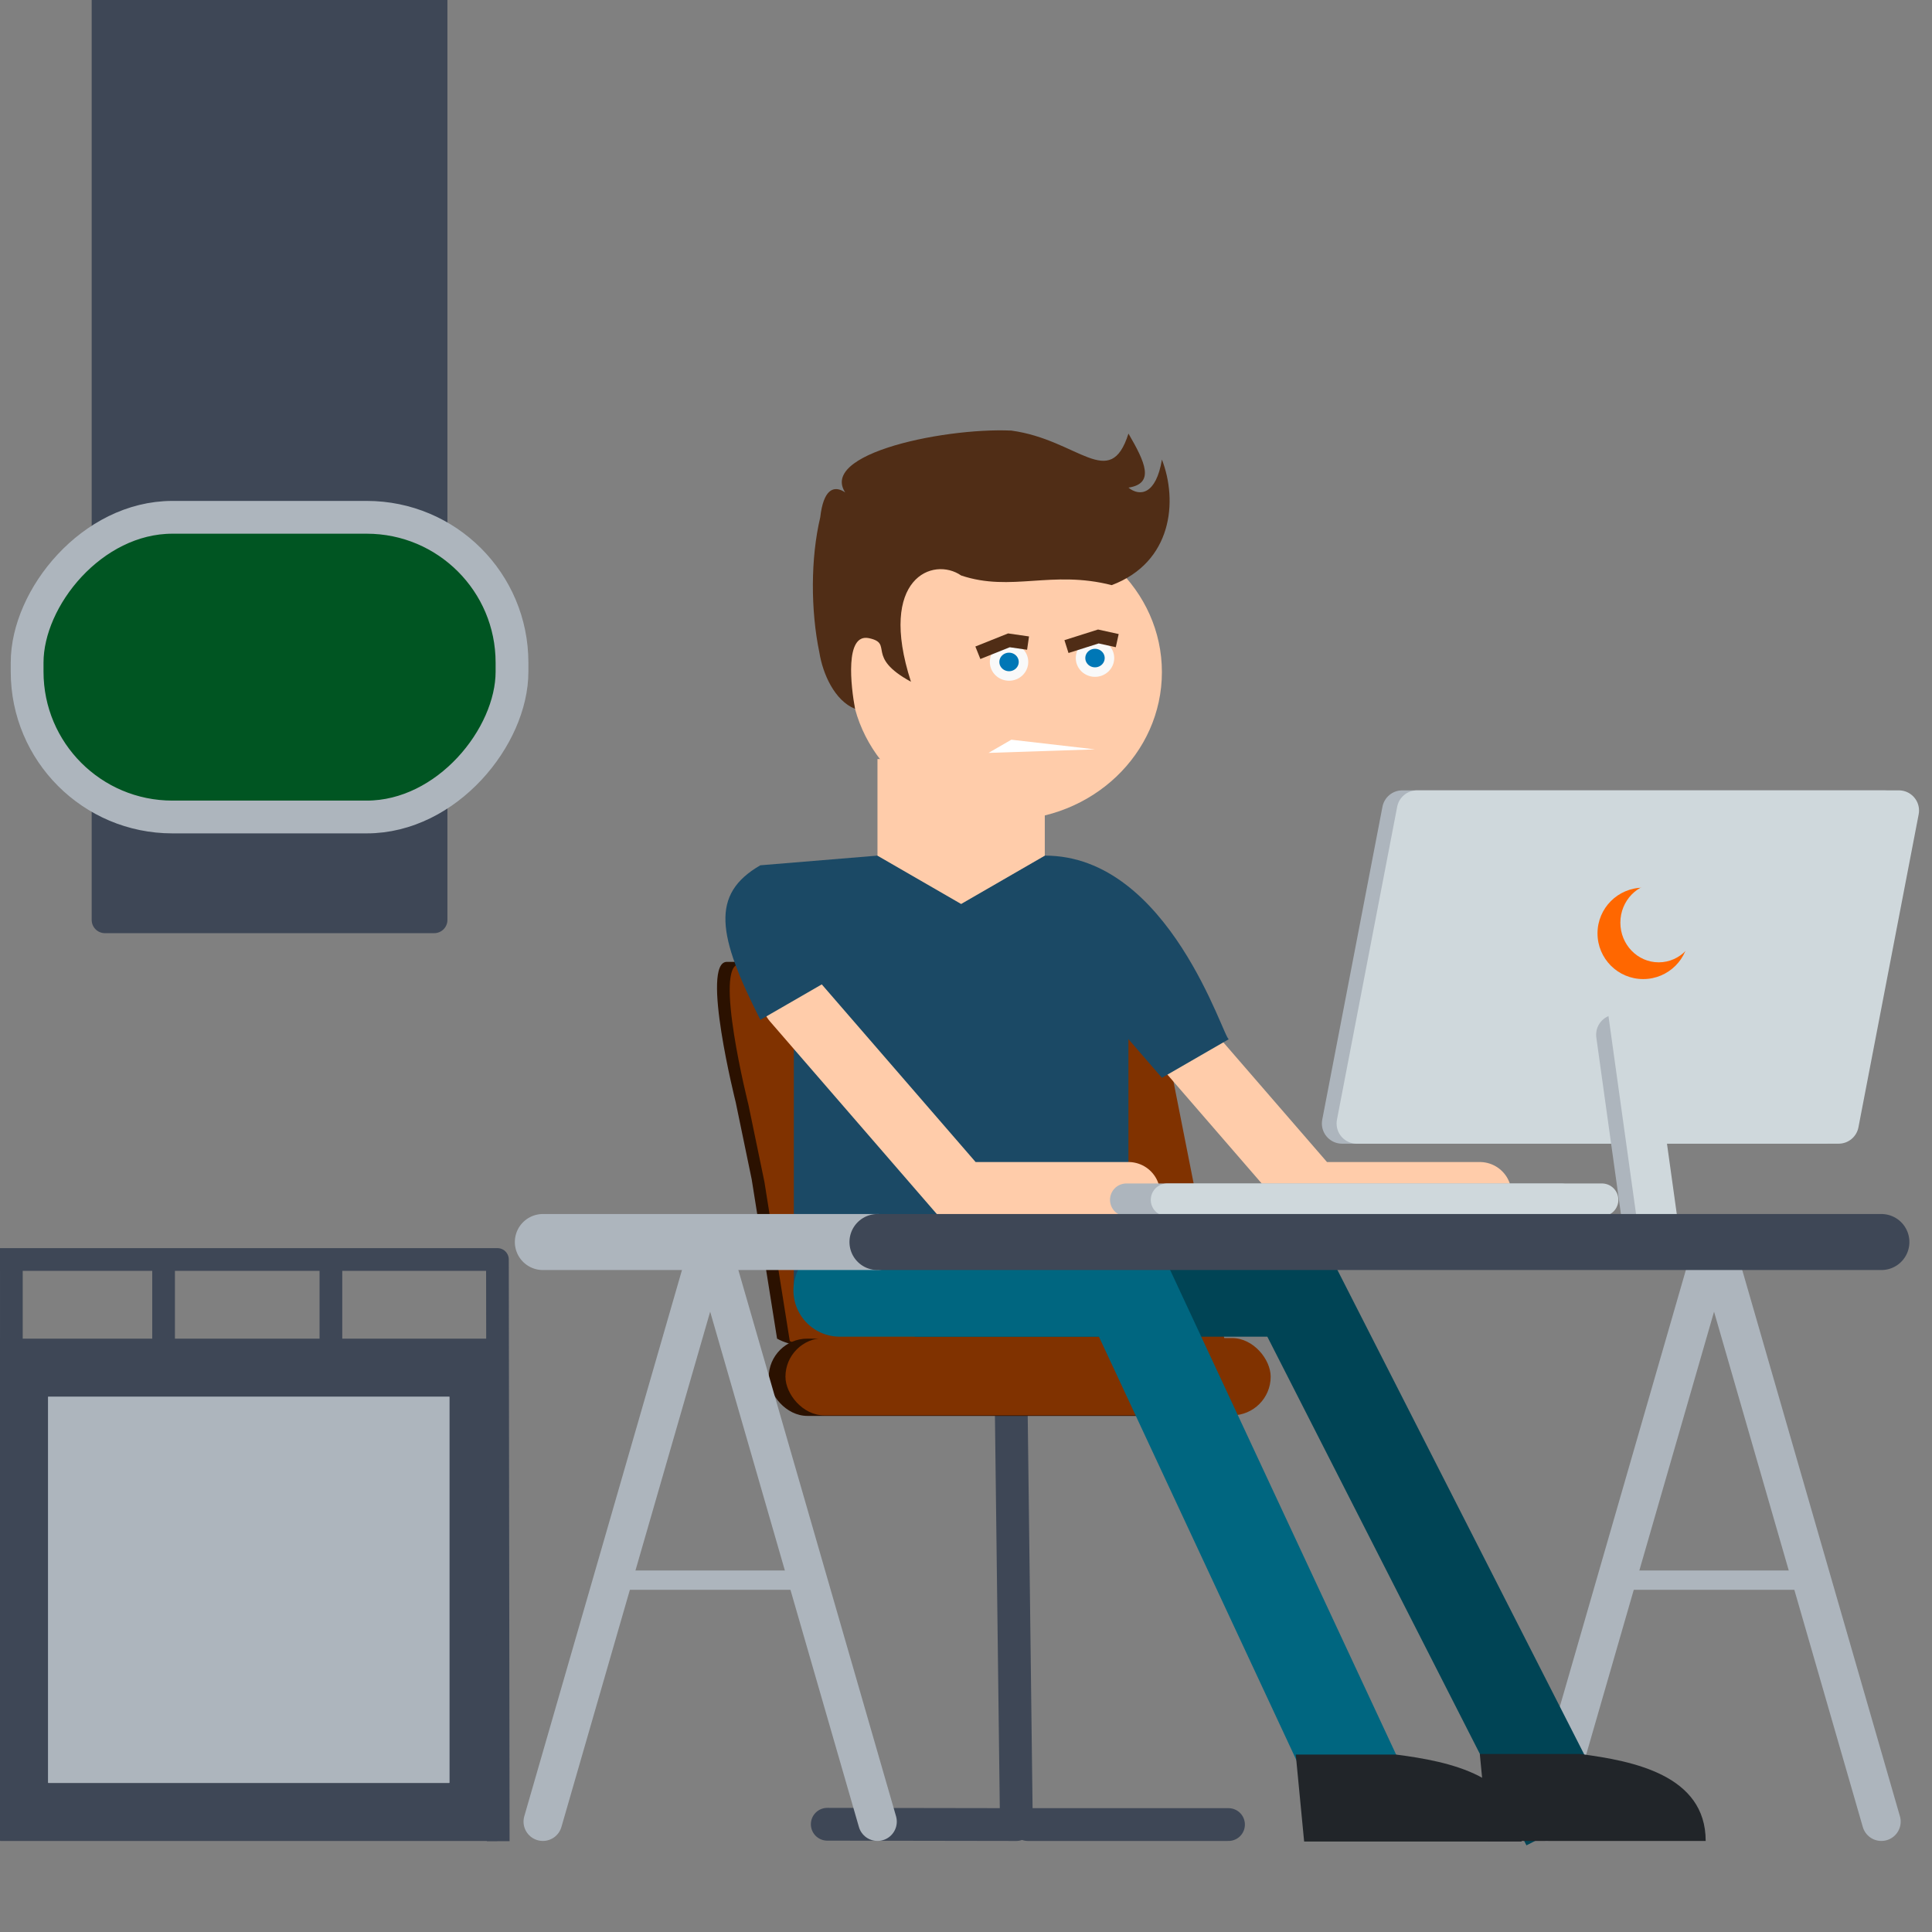 <?xml version="1.0" encoding="UTF-8" standalone="no"?>
<svg
   width="100mm"
   height="100mm"
   viewBox="0 0 100 100"
   version="1.1"
   id="animated-workplace"
   sodipodi:docname="Flowolf - Repetitiveness.svg"
   inkscape:version="1.4.2 (f4327f4, 2025-05-13)"
   xmlns:inkscape="http://www.inkscape.org/namespaces/inkscape"
   xmlns:sodipodi="http://sodipodi.sourceforge.net/DTD/sodipodi-0.dtd"
   xmlns="http://www.w3.org/2000/svg"
   xmlns:svg="http://www.w3.org/2000/svg">
  <rect x="0" y="0" width="100" height="100" fill="#808080" stroke="none"/>
  <sodipodi:namedview
     id="namedview29"
     pagecolor="#ffffff"
     bordercolor="#000000"
     borderopacity="0.25"
     inkscape:showpageshadow="2"
     inkscape:pageopacity="0.0"
     inkscape:pagecheckerboard="0"
     inkscape:deskcolor="#d1d1d1"
     inkscape:document-units="mm"
     inkscape:zoom="3.1353125"
     inkscape:cx="135.87162"
     inkscape:cy="175.58058"
     inkscape:window-width="2560"
     inkscape:window-height="1387"
     inkscape:window-x="2552"
     inkscape:window-y="-8"
     inkscape:window-maximized="1"
     inkscape:current-layer="man-container" />
  <defs
     id="defs1">
    <style
       id="style1"><![CDATA[
            /* --- Animatie Definities --- */

            /* Man Animatie */
            #man-head {
                animation: look-forward 4s infinite steps(1, end);
            }
            #man-head-turned {
                animation: look-left 4s infinite steps(1, end);
                opacity: 0;
            }
            
            .eye {
                animation: blink 4s infinite step-end;
                transform-origin: center;
            }

            #left-arm {
                animation: typing-left 0.3s infinite alternate ease-in-out;
                transform-origin: 461.1px 100.3px; /* Draaipunt vanuit de schouder */
            }
            #right-arm {
                animation: typing-right 0.2s infinite alternate ease-in-out;
                animation-delay: 0.2s; /* Kleine vertraging voor de rechterarm */
                transform-origin: 479.3px 100.3px; /* Draaipunt vanuit de schouder */
            }

            @keyframes blink {
                0%, 95% { transform: scaleY(1); }
                97.5%, 100% { transform: scaleY(0.1); }
            }

            @keyframes typing-left {
                from { transform: rotate(0deg); }
                to { transform: rotate(2deg); }
            }
            @keyframes typing-right {
                from { transform: rotate(0deg); }
                to { transform: rotate(-2deg); }
            }
            
            @keyframes look-forward {
                0% { opacity: 1; }
                25% { opacity: 0; }
                60% { opacity: 1; }
            }

            @keyframes look-left {
                0% { opacity: 0; }
                25% { opacity: 1; }
                60% { opacity: 0; }
            }

            /* Terminal Animatie - volledig in CSS, geen JS nodig */
            .terminal-line { opacity: 0; }
            @keyframes terminal-appear {
                from { opacity: 0; }
                to   { opacity: 1; }
            }

            /* Lopende Band & Doos Animatie */
            #box {
                animation: box-journey 4s infinite linear;
                transform-origin: center;
                opacity: 0;
            }
            
            @keyframes box-journey {
                0% { 
                    transform: translate(0px, -15px);
                    opacity: 0;
                }
                8% {
                    transform: translate(0px, 8px);
                    opacity: 1;
                }
                16% {
                    transform: translate(0px, 8px);
                    opacity: 1;
                }
                80% {
                    transform: translate(-50px, 8px);
                    opacity: 1;
                }
                95%, 100% {
                    transform: translate(-55px, 10px);
                    opacity: 0;
                }
            }
        ]]></style>
  </defs>
  <!-- Alle <g> lagen van de SVG komen hier -->
  <g
     id="layer2"
     style="display:inline"
     transform="translate(-420.029,-48.509)">
    <path
       style="display:inline;fill:none;fill-opacity:1;stroke:#adb5bd;stroke-width:2;stroke-linecap:round;stroke-linejoin:bevel;stroke-dasharray:none;stroke-opacity:1;paint-order:stroke fill markers"
       d="m 500.088,142.796 8.66,-30 8.66,30"
       id="path16-2" />
    <path
       style="display:inline;fill:#2b1100;fill-opacity:1;stroke:none;stroke-width:1.697;stroke-linecap:round;stroke-linejoin:round;stroke-dasharray:none;stroke-opacity:1;paint-order:stroke fill markers"
       d="M 456.787,117.796 Z"
       id="path37" />
  </g>
  <g
     id="layer4"
     style="display:inline"
     transform="translate(-420.029,-48.509)">
    <path
       style="display:inline;fill:none;fill-opacity:1;stroke:#3e4756;stroke-width:1.697;stroke-linecap:round;stroke-linejoin:round;stroke-dasharray:none;stroke-opacity:1;paint-order:stroke fill markers"
       d="m 472.375,121.796 0.262,21.152 -9.789,-0.016"
       id="path39" />
    <path
       style="display:inline;fill:#2b1100;fill-opacity:1;stroke:none;stroke-width:1.697;stroke-linecap:round;stroke-linejoin:round;stroke-dasharray:none;stroke-opacity:1;paint-order:stroke fill markers"
       d="m 457.653,98.296 c 6.928,0 21.209,-0.245 21.209,-0.245 l 3.905,19.745 c -7.506,0.002 -19.919,1.5 -22.517,0 l -1.313,-8.242 -0.828,-3.995 c 0,0 -1.83,-7.264 -0.456,-7.264 z"
       id="path36" />
    <path
       style="display:inline;fill:#803200;fill-opacity:1;stroke:none;stroke-width:1.697;stroke-linecap:round;stroke-linejoin:round;stroke-dasharray:none;stroke-opacity:1;paint-order:stroke fill markers"
       d="m 458.31,98.417 c 6.928,0 21.209,-0.245 21.209,-0.245 l 3.905,19.745 c -7.506,0.002 -19.919,1.5 -22.517,0 l -1.313,-8.242 -0.828,-3.995 c 0,0 -1.83,-7.264 -0.456,-7.264 z"
       id="path36-3" />
    <rect
       style="display:inline;fill:#2b1100;fill-opacity:1;stroke:none;stroke-width:1.739;stroke-linecap:round;stroke-linejoin:round;stroke-dasharray:none;stroke-opacity:1;paint-order:stroke fill markers"
       id="rect38"
       width="25.115"
       height="4"
       x="459.818"
       y="117.796"
       ry="2" />
    <rect
       style="display:inline;fill:#803200;fill-opacity:1;stroke:none;stroke-width:1.739;stroke-linecap:round;stroke-linejoin:round;stroke-dasharray:none;stroke-opacity:1;paint-order:stroke fill markers"
       id="rect38-3"
       width="25.115"
       height="4"
       x="460.684"
       y="117.767"
       ry="2" />
    <path
       style="display:inline;fill:none;fill-opacity:1;stroke:#3e4756;stroke-width:1.697;stroke-linecap:round;stroke-linejoin:round;stroke-dasharray:none;stroke-opacity:1;paint-order:stroke fill markers"
       d="m 473.224,142.948 h 10.392"
       id="path40" />
  </g>
  <!-- De man -->
  <g
     id="man-container"
     transform="translate(-420.029,-48.509)">
    <g
       id="man-body">
      <path
         style="display:inline;fill:#1b4965;fill-opacity:1;stroke:#006680;stroke-width:4.381;stroke-linecap:square;stroke-linejoin:round;stroke-dasharray:none;stroke-opacity:0;paint-order:stroke fill markers"
         d="M 461.117,115.296 V 95.296 l 4.33,-2.5 4.33,2.5 4.33,-2.5 4.33,2.5 v 20 z"
         id="path34" />
      <path
         style="fill:none;stroke:#004455;stroke-width:4.8;stroke-linecap:square;stroke-linejoin:round;stroke-dasharray:none;stroke-opacity:1;paint-order:stroke fill markers"
         d="m 469.777,115.296 h 10.59 6.73 l 12.99,25.5"
         id="path1" />
      <path
         style="fill:none;stroke:#006680;stroke-width:4.8;stroke-linecap:round;stroke-linejoin:round;stroke-dasharray:none;stroke-opacity:1;paint-order:stroke fill markers"
         d="m 463.496,115.296 h 14.942 l 12.124,26"
         id="path1-8" />
      <path
         id="left-arm"
         style="fill:none;fill-opacity:1;stroke:#ffccaa;stroke-width:3.281;stroke-linecap:round;stroke-linejoin:round;stroke-dasharray:none;stroke-opacity:1;paint-order:stroke fill markers"
         d="m 461.117,100.296 8.66,10 h 8.66" />
      <path
         id="right-arm"
         style="fill:none;fill-opacity:1;stroke:#ffccaa;stroke-width:3.281;stroke-linecap:round;stroke-linejoin:round;stroke-dasharray:none;stroke-opacity:1;paint-order:stroke fill markers"
         d="m 479.304,100.296 8.66,10 h 8.66" />
      <path
         style="fill:#1b4965;fill-opacity:1;stroke:none;stroke-width:2.7;stroke-linecap:round;stroke-linejoin:round;stroke-dasharray:none;stroke-opacity:1;paint-order:stroke fill markers"
         d="m 462.849,99.296 -3.464,2 c -2.218,-4.375 -2.598,-6.5 0,-8 l 6.062,-0.5 z"
         id="path36-7" />
      <path
         style="fill:#1b4965;fill-opacity:1;stroke:none;stroke-width:2.7;stroke-linecap:round;stroke-linejoin:round;stroke-dasharray:none;stroke-opacity:1;paint-order:stroke fill markers"
         d="m 476.706,100.296 3.464,4 3.464,-2 c -0.247,0.075 -3.06,-9.515 -9.526,-9.5 z"
         id="path36-7-3" />
      <path
         style="fill:#ffccaa;fill-opacity:1;stroke:none;stroke-width:2.216;stroke-linecap:round;stroke-linejoin:round;stroke-dasharray:none;stroke-opacity:1;paint-order:stroke fill markers"
         d="m 465.447,92.796 v -5 h 8.66 v 5 l -4.33,2.5 z"
         id="path42" />
    </g>
    <!-- Hoofd Standaard Positie -->
    <g
       id="man-head">
      <ellipse
         style="fill:#ffccaa;fill-opacity:1;stroke:none;stroke-width:1.822"
         id="path41"
         ry="7.659"
         rx="8.068"
         cy="83.296"
         cx="472.101" />
      <path
         style="fill:#502d16;fill-opacity:1;stroke:none;stroke-width:1.697"
         d="m 480.17,72.296 c 0.83,2.146 0.541,5.312 -2.598,6.5 -3.11,-0.796 -5.196,0.37 -7.794,-0.5 -1.439,-0.995 -4.339,0.123 -2.598,5.5 -2.396,-1.306 -0.866,-1.976 -2.173,-2.255 -1.267,-0.269 -0.933,2.52 -0.72,3.659 -1.062,-0.428 -1.669,-1.811 -1.847,-2.915 -0.456,-2.188 -0.456,-4.895 0.044,-6.995 0.336,-2.935 2.096,-0.474 1.6,-0.936 -2.394,-2.23 4.684,-3.723 8.292,-3.558 3.464,0.47 5.102,3.175 6.062,0.155 0.866,1.487 1.375,2.583 0,2.798 0.58,0.471 1.429,0.374 1.732,-1.453 z"
         id="path43" />
      <path
         style="fill:#ffffff;fill-opacity:1;stroke:none;stroke-width:0.697"
         d="m 476.706,87.296 -4.33,-0.5 -1.182,0.683 z"
         id="path48" />
      <ellipse
         class="eye"
         style="fill:#0077b6;fill-opacity:1;stroke:#f9f9f9;stroke-width:0.493"
         id="path50"
         cx="472.257"
         cy="82.771"
         rx="0.748"
         ry="0.726" />
      <ellipse
         class="eye"
         style="display:inline;fill:#0077b6;fill-opacity:1;stroke:#f9f9f9;stroke-width:0.493"
         id="path50-3"
         cx="476.706"
         cy="82.57"
         rx="0.748"
         ry="0.726" />
      <path
         style="display:inline;fill:none;fill-opacity:1;stroke:#502d16;stroke-width:0.697"
         d="m 475.229,81.976 v 0 l 1.651,-0.523 0.977,0.215"
         id="path49-4" />
      <path
         style="display:inline;fill:none;fill-opacity:1;stroke:#502d16;stroke-width:0.697"
         d="m 470.643,82.296 v 0 l 1.608,-0.643 0.99,0.143"
         id="path49" />
    </g>
    <!-- Hoofd Gedraaide Positie (ogen en wenkbrauwen verplaatst) -->
    <g
       id="man-head-turned"
       style="opacity:0">
      <g
         transform="translate(-4, 0)"
         id="g5">
        <ellipse
           style="display:inline;fill:#ffccaa;fill-opacity:1;stroke:none;stroke-width:1.822"
           ry="7.659"
           rx="8.068"
           cy="83.296"
           cx="472.101"
           id="ellipse1" />
        <g
           transform="scale(-1, 1) translate(-944, 0)"
           id="g2">
          <path
             style="fill:#502d16;fill-opacity:1;stroke:none;stroke-width:1.697"
             d="m 480.17,72.296 c 0.83,2.146 0.541,5.312 -2.598,6.5 -3.11,-0.796 -5.196,0.37 -7.794,-0.5 -1.439,-0.995 -4.339,0.123 -2.598,5.5 -2.396,-1.306 -0.866,-1.976 -2.173,-2.255 -1.267,-0.269 -0.933,2.52 -0.72,3.659 -1.062,-0.428 -1.669,-1.811 -1.847,-2.915 -0.456,-2.188 -0.456,-4.895 0.044,-6.995 0.336,-2.935 2.096,-0.474 1.6,-0.936 -2.394,-2.23 4.684,-3.723 8.292,-3.558 3.464,0.47 5.102,3.175 6.062,0.155 0.866,1.487 1.375,2.583 0,2.798 0.58,0.471 1.429,0.374 1.732,-1.453 z"
             id="path2" />
        </g>
        <path
           style="fill:#ffffff;fill-opacity:1;stroke:none;stroke-width:0.697"
           d="m 476.706,87.296 -4.33,-0.5 -1.182,0.683 z"
           id="path3" />
        <ellipse
           class="eye"
           style="fill:#0077b6;fill-opacity:1;stroke:#f9f9f9;stroke-width:0.493"
           cx="468.257"
           cy="81.771"
           rx="0.748"
           ry="0.726"
           id="ellipse3" />
        <ellipse
           class="eye"
           style="display:inline;fill:#0077b6;fill-opacity:1;stroke:#f9f9f9;stroke-width:0.493"
           cx="472.706"
           cy="81.57"
           rx="0.748"
           ry="0.726"
           id="ellipse4" />
        <path
           style="display:inline;fill:none;fill-opacity:1;stroke:#502d16;stroke-width:0.697"
           d="m 474.37,80.938 v 0 l -1.616,-0.622 -0.988,0.156"
           id="path4"
           inkscape:transform-center-x="0.019497515"
           inkscape:transform-center-y="0.12015481" />
        <path
           style="display:inline;fill:none;fill-opacity:1;stroke:#502d16;stroke-width:0.697"
           d="m 469.914,81.161 c 0,0 -1.611,-0.637 -1.611,-0.637 l -0.989,0.147"
           id="path5" />
      </g>
    </g>
  </g>
  <g
     id="layer3"
     style="display:inline"
     transform="translate(-420.029,-48.509)">
    <path
       style="fill:#212529;fill-opacity:1;stroke:none;stroke-width:0.61;stroke-linecap:round;stroke-linejoin:round;stroke-dasharray:none;stroke-opacity:1;paint-order:stroke fill markers"
       d="m 487.098,139.326 h 5.196 c 2.759,0.357 6.495,1.101 6.495,4.5 h -11.258 z"
       id="path47" />
    <path
       style="display:inline;fill:#212529;fill-opacity:1;stroke:none;stroke-width:0.61;stroke-linecap:round;stroke-linejoin:round;stroke-dasharray:none;stroke-opacity:1;paint-order:stroke fill markers"
       d="m 496.624,139.296 h 5.196 c 2.759,0.357 6.495,1.101 6.495,4.5 h -11.258 z"
       id="path47-2" />
    <path
       style="fill:#502d16;fill-opacity:1;stroke:none;stroke-width:1.697;stroke-linecap:round;stroke-linejoin:round;stroke-dasharray:none;stroke-opacity:1;paint-order:stroke fill markers"
       d="M 463.715,73.796 Z"
       id="path44" />
  </g>
  <g
     id="layer6"
     style="display:inline"
     transform="matrix(0.72,0,0,0.72,-275.303,-20.858)">
    <path
       style="fill:none;fill-opacity:1;stroke:#adb5bd;stroke-width:2.9;stroke-linecap:round;stroke-linejoin:round;stroke-dasharray:none;stroke-opacity:1;paint-order:stroke fill markers"
       d="m 483.173,87.237 h 34.641 l -4.33,22.5 h -34.641 z"
       id="path18" />
    <path
       style="fill:#cfd8dc;fill-opacity:1;stroke:#cfd8dc;stroke-width:2.9;stroke-linecap:round;stroke-linejoin:round;stroke-dasharray:none;stroke-opacity:1;paint-order:stroke fill markers"
       d="m 484.231,87.237 h 34.641 l -4.33,22.5 h -34.641 z"
       id="path18-0" />
    <path
       style="mix-blend-mode:normal;fill:none;fill-opacity:1;stroke:#adb5bd;stroke-width:2.9;stroke-linecap:round;stroke-linejoin:bevel;stroke-dasharray:none;stroke-opacity:1;paint-order:stroke fill markers"
       d="m 498.559,103.353 1.934,13.883"
       id="path19" />
    <path
       style="mix-blend-mode:normal;fill:none;fill-opacity:1;stroke:#cfd8dc;stroke-width:2.9;stroke-linecap:square;stroke-linejoin:bevel;stroke-dasharray:none;stroke-opacity:1;paint-order:stroke fill markers"
       d="m 499.506,102.345 1.934,13.883"
       id="path19-8" />
    <circle
       style="fill:#ff6700;fill-opacity:1;stroke:none;stroke-width:1.1;stroke-linecap:round;stroke-linejoin:round;stroke-dasharray:none;stroke-opacity:1;paint-order:stroke fill markers"
       id="path20"
       cx="500.493"
       cy="96.069"
       r="3.285" />
    <ellipse
       style="fill:#cfd8dc;fill-opacity:1;stroke:none;stroke-width:1.1;stroke-linecap:round;stroke-linejoin:round;stroke-dasharray:none;stroke-opacity:1;paint-order:stroke fill markers"
       id="path24"
       cx="501.607"
       cy="95.298"
       rx="2.756"
       ry="2.852" />
    <path
       style="display:inline;mix-blend-mode:normal;fill:none;fill-opacity:1;stroke:#adb5bd;stroke-width:2.356;stroke-linecap:round;stroke-linejoin:bevel;stroke-dasharray:none;stroke-opacity:1;paint-order:stroke fill markers"
       d="M 494.598,115.225 H 463.34"
       id="path19-8-8" />
    <path
       style="display:inline;mix-blend-mode:normal;fill:none;fill-opacity:1;stroke:#cfd8dc;stroke-width:2.356;stroke-linecap:round;stroke-linejoin:bevel;stroke-dasharray:none;stroke-opacity:1;paint-order:stroke fill markers"
       d="M 497.529,115.225 H 466.271"
       id="path19-8-8-8" />
  </g>
  <g
     id="layer1"
     style="display:inline"
     transform="translate(-420.029,-48.509)">
    <path
       style="fill:none;fill-opacity:1;stroke:#adb5bd;stroke-width:1;stroke-linecap:square;stroke-linejoin:bevel;stroke-dasharray:none;stroke-opacity:1;paint-order:stroke fill markers"
       d="m 504.418,130.296 h 8.66"
       id="path17-2" />
    <path
       style="fill:#ffffff;fill-opacity:1;stroke:#adb5bd;stroke-width:2.9;stroke-linecap:round;stroke-dasharray:none;stroke-opacity:1;paint-order:stroke fill markers"
       d="M 441.466,158.084 H 424.145"
       id="path6"
       transform="translate(23.982,-45.288)" />
    <path
       style="fill:#ffffff;fill-opacity:1;stroke:#3e4756;stroke-width:2.9;stroke-linecap:round;stroke-dasharray:none;stroke-opacity:1;paint-order:stroke fill markers"
       d="M 517.409,112.796 H 465.447"
       id="path7" />
    <path
       style="fill:none;fill-opacity:1;stroke:#adb5bd;stroke-width:2;stroke-linecap:round;stroke-linejoin:bevel;stroke-dasharray:none;stroke-opacity:1;paint-order:stroke fill markers"
       d="m 448.127,142.796 8.66,-30 8.66,30"
       id="path16" />
    <path
       style="fill:none;fill-opacity:1;stroke:#adb5bd;stroke-width:1;stroke-linecap:square;stroke-linejoin:bevel;stroke-dasharray:none;stroke-opacity:1;paint-order:stroke fill markers"
       d="m 452.457,130.296 h 8.66"
       id="path17" />
  </g>
  <!-- De doos -->
  <g
     id="box">
    <g
       transform="translate(-420.029,-48.509)"
       id="g7">
      <rect
         style="fill:#a97835;fill-opacity:1;stroke:none;stroke-width:1.175;stroke-linecap:square;stroke-linejoin:round;stroke-dasharray:none;stroke-opacity:1;paint-order:fill markers stroke"
         id="rect69"
         width="12.99"
         height="12.99"
         x="427.472"
         y="98.945"
         ry="0.02" />
      <path
         style="fill:none;fill-opacity:1;stroke:#2b1100;stroke-width:0.475;stroke-linecap:round;stroke-linejoin:round;stroke-dasharray:none;stroke-opacity:1;paint-order:fill markers stroke"
         d="m 428.923,100.696 h 3.746"
         id="path69" />
      <path
         style="fill:none;fill-opacity:1;stroke:#2b1100;stroke-width:0.475;stroke-linecap:round;stroke-linejoin:round;stroke-dasharray:none;stroke-opacity:1;paint-order:fill markers stroke"
         d="m 428.923,101.367 h 3.746"
         id="path69-9" />
      <path
         style="fill:none;fill-opacity:1;stroke:#2b1100;stroke-width:0.475;stroke-linecap:round;stroke-linejoin:round;stroke-dasharray:none;stroke-opacity:1;paint-order:fill markers stroke"
         d="m 428.932,102.02 h 3.746"
         id="path69-8" />
      <rect
         style="fill:none;fill-opacity:1;stroke:#2b1100;stroke-width:0.475;stroke-linecap:round;stroke-linejoin:round;stroke-dasharray:none;stroke-opacity:1;paint-order:fill markers stroke"
         id="rect70"
         width="1.96"
         height="1.327"
         x="433.772"
         y="100.682"
         ry="0.02" />
    </g>
  </g>
  <!-- De koker/machine -->
  <g
     id="chute-machine"
     transform="translate(-420.029,-48.509)">
    <rect
       style="display:inline;fill:#3e4756;fill-opacity:1;stroke:none;stroke-width:0.289;stroke-linecap:round;stroke-linejoin:round;stroke-dasharray:none;stroke-opacity:1;paint-order:fill markers stroke"
       id="rect50"
       width="25.753"
       height="26"
       x="420.029"
       y="117.796"
       ry="0.02" />
    <path
       style="fill:none;fill-opacity:1;stroke:#3e4756;stroke-width:1.175;stroke-linecap:square;stroke-linejoin:round;stroke-dasharray:none;stroke-opacity:1;paint-order:fill markers stroke"
       d="m 420.61,113.699 h 25.166 l 0.041,29.521"
       id="path51" />
    <rect
       style="fill:#3e4756;fill-opacity:1;stroke:#3e4756;stroke-width:1.369;stroke-linecap:round;stroke-linejoin:round;stroke-dasharray:none;stroke-opacity:1;paint-order:fill markers stroke"
       id="rect51"
       width="17.044"
       height="47.838"
       x="425.459"
       y="48.287"
       ry="0" />
    <path
       style="fill:#3e4756;fill-opacity:1;stroke:#3e4756;stroke-width:1.175;stroke-linecap:square;stroke-linejoin:round;stroke-dasharray:none;stroke-opacity:1;paint-order:fill markers stroke"
       d="M 428.69,103.509 V 99.509"
       id="path60"
       transform="translate(8.467,14.288)" />
    <path
       style="fill:#3e4756;fill-opacity:1;stroke:#3e4756;stroke-width:1.175;stroke-linecap:square;stroke-linejoin:round;stroke-dasharray:none;stroke-opacity:1;paint-order:fill markers stroke"
       d="M 420.029,103.509 V 99.509"
       id="path61"
       transform="translate(8.467,14.288)" />
    <path
       style="fill:#3e4756;fill-opacity:1;stroke:#3e4756;stroke-width:1.175;stroke-linecap:square;stroke-linejoin:round;stroke-dasharray:none;stroke-opacity:1;paint-order:fill markers stroke"
       d="M 411.369,103.509 V 99.509"
       id="path62"
       transform="translate(9.248,14.413)" />
    <rect
       style="fill:#adb5bd;fill-opacity:1;stroke:none;stroke-width:1.175;stroke-linecap:square;stroke-linejoin:round;stroke-dasharray:none;stroke-opacity:1;paint-order:fill markers stroke"
       id="rect68-1"
       width="20.785"
       height="20"
       x="422.513"
       y="120.796"
       ry="0.02" />
    <!-- Terminal scherm -->
    <g
       id="terminal-screen">
      <rect
         style="display:inline;fill:#005522;fill-opacity:1;stroke:#adb5bd;stroke-width:1.697;stroke-linecap:round;stroke-linejoin:round;stroke-dasharray:none;stroke-opacity:1;paint-order:stroke fill markers"
         id="rect36"
         width="25.097"
         height="15.511"
         x="421.433"
         y="-90.796"
         ry="7.519"
         transform="scale(1,-1)" />
      <!-- De 16 terminal regels met oplopende delays, gesynchroniseerd met de 4s doos-animatie -->
      <path
         class="terminal-line"
         style="fill:#28a745;fill-opacity:0;stroke:#55d400;stroke-width:0.475;opacity:0"
         d="m 425.559,77.796 h 4.959"
         id="path8">
        <animate
           attributeName="opacity"
           dur="4s"
           repeatCount="indefinite"
           calcMode="discrete"
           keyTimes="0;0.05;1"
           values="0;1;0" />
      </path>
      <path
         class="terminal-line"
         style="fill:#28a745;fill-opacity:0;stroke:#55d400;stroke-width:0.475;opacity:0"
         d="m 425.559,78.808 h 8.423"
         id="path9">
        <animate
           attributeName="opacity"
           dur="4s"
           repeatCount="indefinite"
           calcMode="discrete"
           keyTimes="0;0.075;1"
           values="0;1;0" />
      </path>
      <path
         class="terminal-line"
         style="fill:#28a745;fill-opacity:0;stroke:#55d400;stroke-width:0.475;opacity:0"
         d="m 435.097,78.804 c 1.268,-0.004 0.16,-0.017 4.599,0"
         id="path10">
        <animate
           attributeName="opacity"
           dur="4s"
           repeatCount="indefinite"
           calcMode="discrete"
           keyTimes="0;0.1;1"
           values="0;1;0" />
      </path>
      <path
         class="terminal-line"
         style="fill:#28a745;fill-opacity:0;stroke:#55d400;stroke-width:0.475;opacity:0"
         d="m 440.391,78.796 h 2.251"
         id="path11">
        <animate
           attributeName="opacity"
           dur="4s"
           repeatCount="indefinite"
           calcMode="discrete"
           keyTimes="0;0.125;1"
           values="0;1;0" />
      </path>
      <path
         class="terminal-line"
         style="fill:#28a745;fill-opacity:0;stroke:#55d400;stroke-width:0.475;opacity:0"
         d="m 425.559,79.808 h 17.056"
         id="path12">
        <animate
           attributeName="opacity"
           dur="4s"
           repeatCount="indefinite"
           calcMode="discrete"
           keyTimes="0;0.15;1"
           values="0;1;0" />
      </path>
      <path
         class="terminal-line"
         style="fill:#28a745;fill-opacity:0;stroke:#55d400;stroke-width:0.475;opacity:0"
         d="m 425.559,80.808 h 17.056"
         id="path13">
        <animate
           attributeName="opacity"
           dur="4s"
           repeatCount="indefinite"
           calcMode="discrete"
           keyTimes="0;0.175;1"
           values="0;1;0" />
      </path>
      <path
         class="terminal-line"
         style="fill:#28a745;fill-opacity:0;stroke:#55d400;stroke-width:0.475;opacity:0"
         d="m 425.559,81.808 h 17.056"
         id="path14">
        <animate
           attributeName="opacity"
           dur="4s"
           repeatCount="indefinite"
           calcMode="discrete"
           keyTimes="0;0.2;1"
           values="0;1;0" />
      </path>
      <path
         class="terminal-line"
         style="fill:#28a745;fill-opacity:0;stroke:#55d400;stroke-width:0.475;opacity:0"
         d="m 425.559,82.8 h 17.056"
         id="path15">
        <animate
           attributeName="opacity"
           dur="4s"
           repeatCount="indefinite"
           calcMode="discrete"
           keyTimes="0;0.225;1"
           values="0;1;0" />
      </path>
      <path
         class="terminal-line"
         style="fill:#28a745;fill-opacity:0;stroke:#55d400;stroke-width:0.475;opacity:0"
         d="m 425.559,83.806 h 17.056"
         id="path21">
        <animate
           attributeName="opacity"
           dur="4s"
           repeatCount="indefinite"
           calcMode="discrete"
           keyTimes="0;0.25;1"
           values="0;1;0" />
      </path>
      <path
         class="terminal-line"
         style="fill:#28a745;fill-opacity:0;stroke:#55d400;stroke-width:0.475;opacity:0"
         d="m 425.559,84.797 h 4.093"
         id="path22">
        <animate
           attributeName="opacity"
           dur="4s"
           repeatCount="indefinite"
           calcMode="discrete"
           keyTimes="0;0.275;1"
           values="0;1;0" />
      </path>
      <path
         class="terminal-line"
         style="fill:#28a745;fill-opacity:0;stroke:#55d400;stroke-width:0.475;opacity:0"
         d="m 430.517,84.796 h 4.093"
         id="path23">
        <animate
           attributeName="opacity"
           dur="4s"
           repeatCount="indefinite"
           calcMode="discrete"
           keyTimes="0;0.3;1"
           values="0;1;0" />
      </path>
      <path
         class="terminal-line"
         style="fill:#28a745;fill-opacity:0;stroke:#55d400;stroke-width:0.475;opacity:0"
         d="m 435.713,84.796 h 6.928"
         id="path25">
        <animate
           attributeName="opacity"
           dur="4s"
           repeatCount="indefinite"
           calcMode="discrete"
           keyTimes="0;0.325;1"
           values="0;1;0" />
      </path>
      <path
         class="terminal-line"
         style="fill:#28a745;fill-opacity:0;stroke:#55d400;stroke-width:0.475;opacity:0"
         d="m 425.559,85.8 h 17.056"
         id="path26">
        <animate
           attributeName="opacity"
           dur="4s"
           repeatCount="indefinite"
           calcMode="discrete"
           keyTimes="0;0.35;1"
           values="0;1;0" />
      </path>
      <path
         class="terminal-line"
         style="fill:#28a745;fill-opacity:0;stroke:#55d400;stroke-width:0.475;opacity:0"
         d="m 425.559,87.034 h 4.093"
         id="path27">
        <animate
           attributeName="opacity"
           dur="4s"
           repeatCount="indefinite"
           calcMode="discrete"
           keyTimes="0;0.375;1"
           values="0;1;0" />
      </path>
      <path
         class="terminal-line"
         style="fill:#28a745;fill-opacity:0;stroke:#55d400;stroke-width:0.475;opacity:0"
         d="m 430.755,87.034 h 4.093"
         id="path28">
        <animate
           attributeName="opacity"
           dur="4s"
           repeatCount="indefinite"
           calcMode="discrete"
           keyTimes="0;0.4;1"
           values="0;1;0" />
      </path>
      <path
         class="terminal-line"
         style="fill:#28a745;fill-opacity:0;stroke:#55d400;stroke-width:0.475;opacity:0"
         d="m 435.476,88.559 h 6.928"
         id="path29">
        <animate
           attributeName="opacity"
           dur="4s"
           repeatCount="indefinite"
           calcMode="discrete"
           keyTimes="0;0.425;1"
           values="0;1;0" />
      </path>
    </g>
  </g>
</svg>
